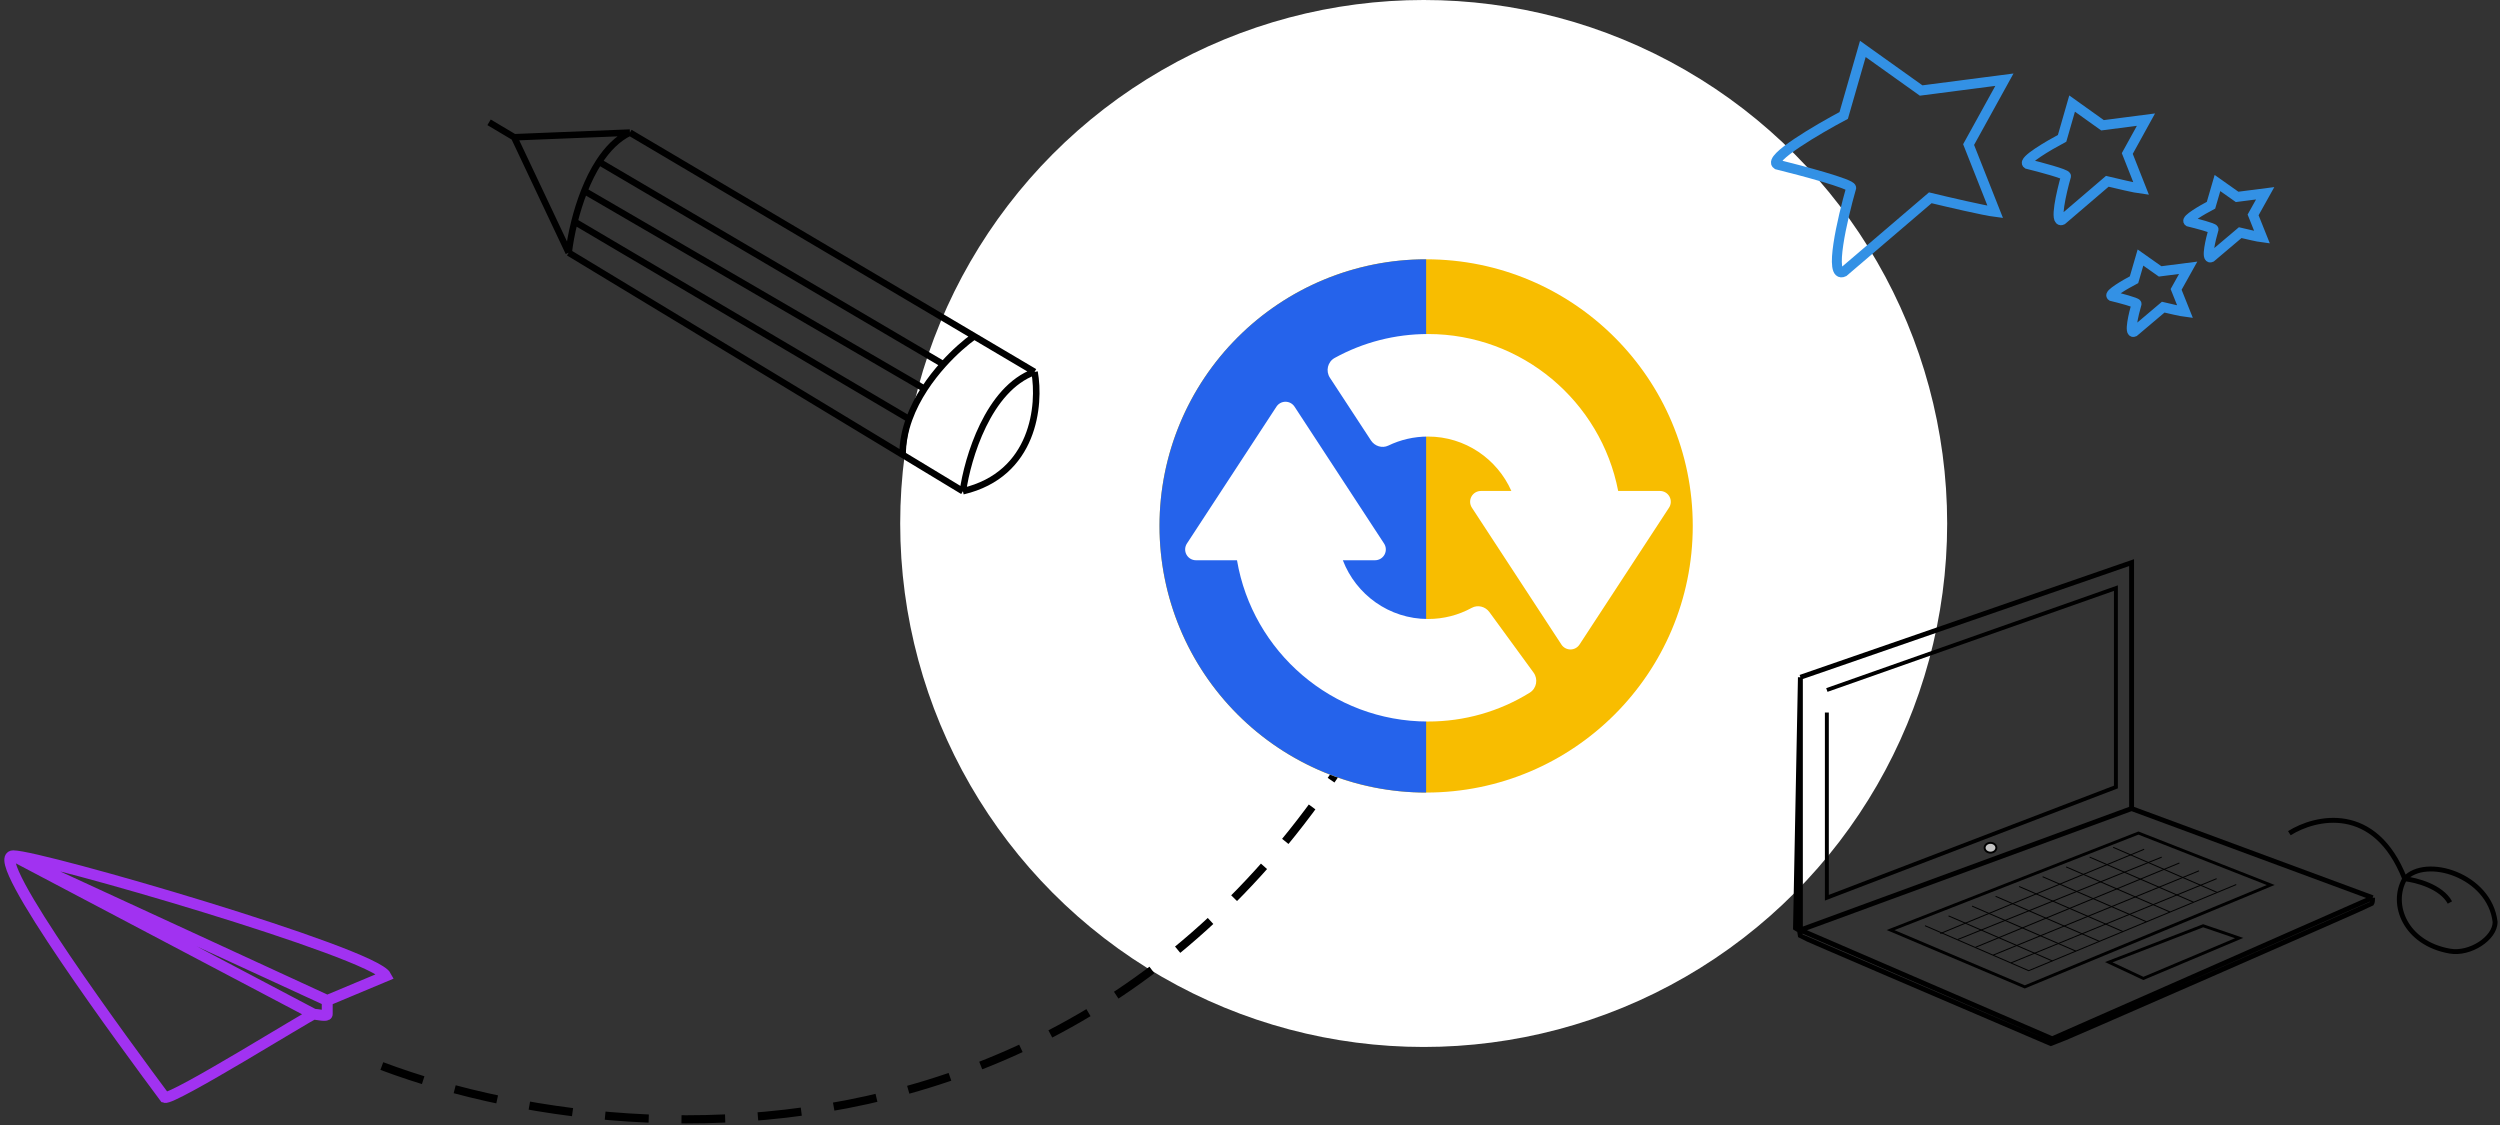 <svg width="511" height="230" viewBox="0 0 511 230" fill="none" xmlns="http://www.w3.org/2000/svg">
<rect x="0" y="0" width="511" height="230" fill="#333333" stroke="none"/>
<path d="M2.702 174.926C-2.879 174.926 26.422 214.552 33.678 224.319C35.352 224.877 63.537 207.296 64.095 207.296M2.702 174.926C8.283 174.926 76.373 194.739 78.885 199.483L66.885 204.506M2.702 174.926L66.885 204.506M2.702 174.926L64.095 207.296M66.885 204.506C66.885 205.25 66.885 206.85 66.885 207.296C66.885 207.855 64.653 207.296 64.095 207.296" stroke="#A132F1" stroke-width="2.232"/>
<circle cx="291" cy="107" r="107" fill="white"/>
<path d="M78.048 217.901C136.464 239.853 263.788 243.407 305.758 82" stroke="black" stroke-width="1.674" stroke-dasharray="8.93 6.7"/>
<circle cx="291.5" cy="107.5" r="54.5" fill="#F8BD00"/>
<path d="M291.5 162C277.046 162 263.183 156.258 252.963 146.037C242.742 135.817 237 121.954 237 107.5C237 93.046 242.742 79.183 252.963 68.963C263.183 58.742 277.046 53 291.5 53V107.5L291.5 162Z" fill="#2563EB"/>
<path d="M304.425 125.101C303.598 123.968 302.052 123.57 300.823 124.245C298.096 125.741 295.046 126.523 291.879 126.523C283.937 126.523 277.158 121.524 274.476 114.515H281.059C281.868 114.515 282.614 114.071 282.999 113.358C283.384 112.645 283.347 111.778 282.905 111.101L264.601 83.117C264.193 82.493 263.499 82.118 262.755 82.118C262.01 82.118 261.316 82.493 260.908 83.117L242.604 111.102C242.161 111.779 242.125 112.646 242.511 113.359C242.896 114.071 243.641 114.516 244.451 114.516H252.843C256.012 133.201 272.304 147.479 291.879 147.479C299.308 147.479 306.441 145.449 312.685 141.581C314.088 140.712 314.434 138.813 313.462 137.48L304.425 125.101Z" fill="white"/>
<path d="M341.246 101.509C340.862 100.797 340.117 100.353 339.306 100.353H330.755C327.23 82.102 311.142 68.275 291.878 68.275C285.166 68.275 278.632 69.957 272.807 73.163C271.365 73.956 270.932 75.832 271.833 77.209L280.23 90.034C280.995 91.203 282.515 91.687 283.774 91.078C286.285 89.865 289.046 89.231 291.878 89.231C299.481 89.231 306.026 93.812 308.925 100.352H302.699C301.889 100.352 301.143 100.796 300.758 101.508C300.372 102.221 300.409 103.088 300.852 103.765L319.156 131.751C319.563 132.373 320.258 132.749 321.002 132.749C321.747 132.749 322.442 132.373 322.849 131.751L341.153 103.765C341.596 103.088 341.631 102.222 341.246 101.509Z" fill="white"/>
<path d="M376.851 23.6L380.766 10L392.68 18.5L409.701 16.29L402.382 29.55L407.828 43.32C405.65 43.048 398.07 41.28 394.552 40.43L376.851 55.56C373.719 57.056 376.567 44.737 378.383 38.39C378.383 37.574 368.284 34.877 363.234 33.63C361.328 32.406 371.518 26.433 376.851 23.6Z" stroke="#3391E5" stroke-width="2.03"/>
<path d="M421.496 28.27L423.538 21.168L429.754 25.607L438.635 24.453L434.816 31.378L437.658 38.569C436.521 38.426 432.566 37.503 430.731 37.059L421.496 44.961C419.862 45.742 421.348 39.308 422.295 35.994C422.295 35.568 417.026 34.159 414.391 33.508C413.397 32.869 418.713 29.75 421.496 28.27Z" stroke="#3391E5" stroke-width="2.03"/>
<path d="M451.931 41.944L453.25 37.41L457.265 40.243L463 39.507L460.534 43.927L462.369 48.517C461.635 48.426 459.081 47.837 457.895 47.554L451.931 52.597C450.876 53.096 451.835 48.989 452.447 46.874C452.447 46.602 449.044 45.703 447.343 45.287C446.7 44.879 450.134 42.888 451.931 41.944Z" stroke="#3391E5" stroke-width="2.03"/>
<path d="M436.195 57.174L437.514 52.641L441.529 55.474L447.264 54.737L444.798 59.157L446.633 63.747C445.899 63.657 443.345 63.067 442.16 62.784L436.195 67.827C435.14 68.326 436.099 64.22 436.711 62.104C436.711 61.832 433.308 60.933 431.607 60.517C430.964 60.109 434.398 58.118 436.195 57.174Z" stroke="#3391E5" stroke-width="2.03"/>
<path d="M510 188.447H510.501C510.501 188.428 510.5 188.408 510.498 188.389L510 188.447ZM500.765 194.411L500.679 194.904L500.765 194.411ZM468.208 170.731C470.799 169.099 475.047 167.605 479.359 168.387C483.628 169.161 488.069 172.186 491.063 179.809L491.995 179.443C488.899 171.559 484.209 168.248 479.538 167.401C474.91 166.562 470.409 168.161 467.675 169.884L468.208 170.731ZM491.903 179.96C492.852 178.897 494.329 178.29 496.087 178.151C497.842 178.013 499.835 178.348 501.747 179.123C505.579 180.676 508.969 183.942 509.503 188.506L510.498 188.389C509.909 183.359 506.185 179.841 502.123 178.195C500.088 177.37 497.939 177.001 496.008 177.153C494.081 177.305 492.328 177.981 491.156 179.292L491.903 179.96ZM509.5 188.447C509.5 189.863 508.388 191.401 506.654 192.527C504.938 193.641 502.756 194.251 500.851 193.918L500.679 194.904C502.892 195.291 505.327 194.582 507.2 193.367C509.054 192.163 510.501 190.36 510.501 188.447H509.5ZM500.851 193.918C491.988 192.37 489.175 184.709 491.963 179.876L491.096 179.376C487.893 184.927 491.267 193.261 500.679 194.904L500.851 193.918ZM491.476 180.124C492.598 180.243 494.408 180.624 496.149 181.372C497.9 182.124 499.506 183.216 500.326 184.712L501.204 184.231C500.227 182.447 498.379 181.24 496.544 180.452C494.699 179.659 492.79 179.257 491.582 179.128L491.476 180.124Z" fill="black"/>
<path d="M368.001 138.433L435.696 115V165.27M368.001 138.433V190.105M368.001 138.433L367 189.704C367.2 189.838 367.641 190.105 367.801 190.105L368.001 191.307C368.162 191.467 402.249 206.061 419.273 213.338C419.674 213.338 484.564 184.898 484.765 184.697C484.925 184.537 484.965 183.83 484.965 183.496M435.696 165.27L484.965 183.496M435.696 165.27L368.001 190.105M484.965 183.496L419.473 212.336L368.001 190.105" stroke="black" stroke-width="1.001"/>
<path d="M419.473 212.336C419.473 212.67 419.433 213.337 419.273 213.337" stroke="black" stroke-width="0.401"/>
<path d="M373.409 141.036L432.492 120.207V160.864L373.409 183.496V145.643" stroke="black" stroke-width="0.801"/>
<path d="M408.057 173.28C408.057 173.805 407.549 174.281 406.856 174.281C406.162 174.281 405.654 173.805 405.654 173.28C405.654 172.755 406.162 172.278 406.856 172.278C407.549 172.278 408.057 172.755 408.057 173.28Z" fill="#C4C4C4" stroke="black" stroke-width="0.401"/>
<path d="M437.098 170.277L386.427 190.105L413.866 201.721L464.136 180.892L437.098 170.277Z" stroke="black" stroke-width="0.601"/>
<path d="M431.027 196.671L450.323 189.224L457.685 191.738L438.106 199.991L431.027 196.671Z" stroke="black" stroke-width="0.601"/>
<line x1="393.477" y1="189.212" x2="414.707" y2="198.425" stroke="black" stroke-width="0.2"/>
<line x1="398.284" y1="187.209" x2="419.513" y2="196.422" stroke="black" stroke-width="0.2"/>
<line x1="403.09" y1="185.206" x2="424.32" y2="194.419" stroke="black" stroke-width="0.2"/>
<line x1="407.897" y1="183.203" x2="429.127" y2="192.416" stroke="black" stroke-width="0.2"/>
<line x1="412.704" y1="181.201" x2="433.934" y2="190.413" stroke="black" stroke-width="0.2"/>
<line x1="417.511" y1="179.198" x2="438.74" y2="188.411" stroke="black" stroke-width="0.2"/>
<line x1="422.317" y1="177.195" x2="443.547" y2="186.408" stroke="black" stroke-width="0.2"/>
<line x1="427.124" y1="175.192" x2="448.354" y2="184.405" stroke="black" stroke-width="0.2"/>
<line x1="431.93" y1="173.189" x2="453.16" y2="182.402" stroke="black" stroke-width="0.2"/>
<line x1="396.603" y1="190.813" x2="438.262" y2="173.589" stroke="black" stroke-width="0.2"/>
<line x1="400.209" y1="192.014" x2="441.867" y2="175.191" stroke="black" stroke-width="0.2"/>
<line x1="403.813" y1="193.617" x2="445.472" y2="176.393" stroke="black" stroke-width="0.2"/>
<line x1="407.419" y1="195.219" x2="449.477" y2="177.995" stroke="black" stroke-width="0.2"/>
<line x1="411.024" y1="196.821" x2="453.082" y2="179.597" stroke="black" stroke-width="0.2"/>
<line x1="414.628" y1="198.424" x2="457.087" y2="180.799" stroke="black" stroke-width="0.2"/>
<path d="M196.818 100.406C211.432 96.971 212.67 82.717 211.462 76.019M196.818 100.406C197.756 93.686 201.997 79.4 211.462 76.019M196.818 100.406L184.501 92.952M116.24 51.646L105.1 28.056M116.24 51.646L184.501 92.952M116.24 51.646C116.434 49.938 116.819 47.719 117.427 45.302M105.1 28.056L128.751 27.104M105.1 28.056L99.964 25.001M128.751 27.104C148.167 38.586 181.258 58.156 199.132 68.727M128.751 27.104C126.225 28.303 124.14 30.464 122.443 33.074M211.462 76.019C211.462 76.019 206.639 73.166 199.132 68.727M199.132 68.727C197.416 69.945 195.1 71.928 192.818 74.466M184.501 92.952C184.489 90.436 184.988 87.989 185.825 85.668M185.825 85.668L117.427 45.302M185.825 85.668C186.617 83.471 187.711 81.387 188.96 79.466M117.427 45.302C117.934 43.284 118.597 41.129 119.435 39.017M188.96 79.466L119.435 39.017M188.96 79.466C190.149 77.637 191.478 75.956 192.818 74.466M119.435 39.017C120.261 36.935 121.258 34.895 122.443 33.074M192.818 74.466L122.443 33.074" stroke="black" stroke-width="1.336"/>
</svg>
